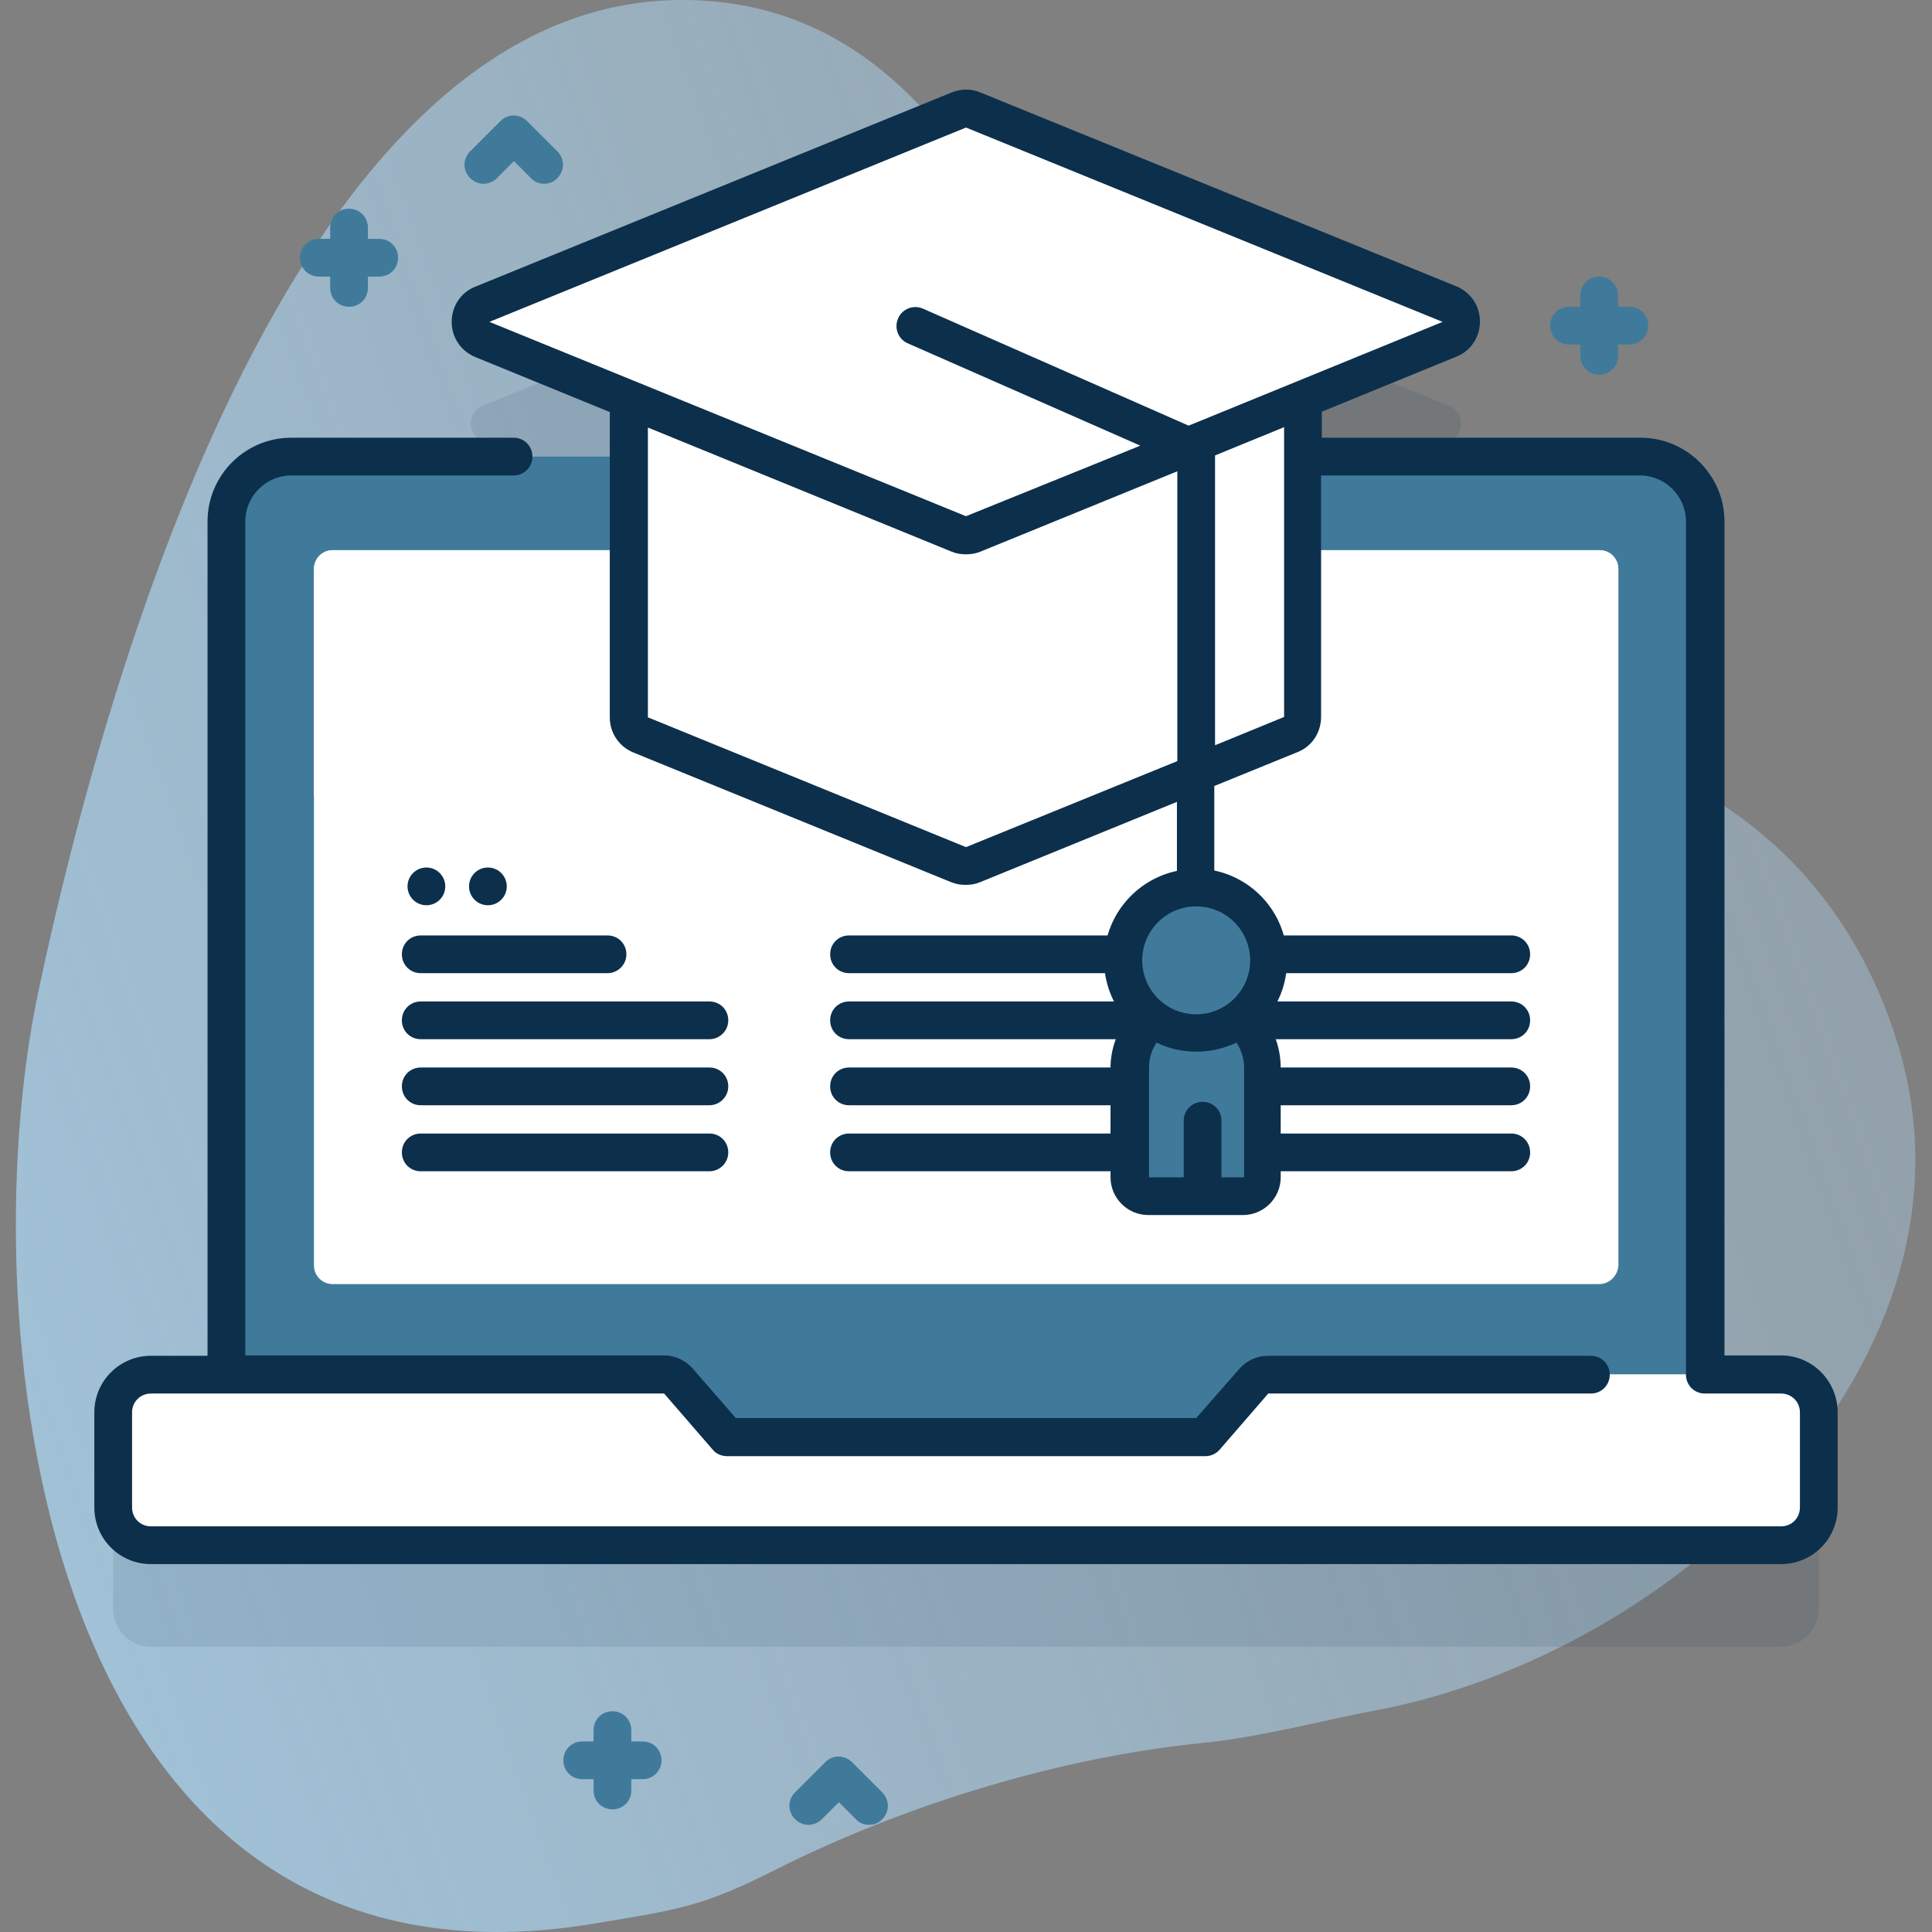 <?xml version="1.0" encoding="utf-8"?>
<!-- Generator: Adobe Illustrator 24.3.0, SVG Export Plug-In . SVG Version: 6.00 Build 0)  -->
<svg version="1.1" id="Capa_1" xmlns="http://www.w3.org/2000/svg" xmlns:xlink="http://www.w3.org/1999/xlink" x="0px" y="0px"
	 viewBox="0 0 512 512" style="enable-background:new 0 0 512 512;" xml:space="preserve">
<rect x="0" y="0" width="512" height="512" fill="#808080" stroke="none"/>
<style type="text/css">
	.st0{fill:url(#SVGID_1_);}
	.st1{opacity:0.1;fill:#0C2F4C;enable-background:new    ;}
	.st2{fill:#407A9B;}
	.st3{fill:#FFFFFF;}
	.st4{fill:#0C2F4C;}
</style>
<g>
	<g>
		<g>
			
				<linearGradient id="SVGID_1_" gradientUnits="userSpaceOnUse" x1="-4847.373" y1="2585.861" x2="-5331.83" y2="1231.465" gradientTransform="matrix(0 -1 1 0 -1673.6 -4850.99)">
				<stop  offset="0" style="stop-color:#BBE4FF;stop-opacity:0"/>
				<stop  offset="1" style="stop-color:#ABDDFF"/>
			</linearGradient>
			<path class="st0" d="M180.3,0C79.6,0.5,29.1,173.6,10.2,262.6c-18.9,89,0.8,271.5,147.1,247.2c23.6-3.9,29.2-4.7,48.6-14.5
				c34.7-17.4,75.7-29.7,112.8-33.4c15.2-1.5,34.4-6.5,44.6-8.4c81.6-14.7,164.9-93.8,139.7-176.6c-18.9-62.2-74.4-87.3-130-83.8
				c-30.5,1.9-63-16-69.5-35.8C282.4,92.9,258-0.4,180.3,0L180.3,0z"/>
		</g>
		<g>
			<path class="st1" d="M254.1,56.1l-126.3,51.5c-4.1,1.7-4.1,7.6,0,9.3l126.3,51.5c1.2,0.5,2.6,0.5,3.8,0l126.3-51.5
				c4.1-1.7,4.1-7.6,0-9.3L257.9,56.1C256.7,55.7,255.3,55.7,254.1,56.1L254.1,56.1z"/>
			<path class="st1" d="M482,401.2v25.2c0,5.5-4.5,10-10,10H40c-5.5,0-10-4.5-10-10v-25.2c0-5.5,4.5-10,10-10h136
				c1.5,0,2.8,0.6,3.8,1.7l12.9,14.9h126.7l12.9-14.9c1-1.1,2.3-1.7,3.8-1.7h136C477.5,391.2,482,395.7,482,401.2L482,401.2z"/>
			<path class="st2" d="M452,387.9H60V138.2c0-9.5,7.7-17.2,17.2-17.2h357.7c9.5,0,17.2,7.7,17.2,17.2L452,387.9L452,387.9z"/>
			<path class="st3" d="M482,374.2v25.2c0,5.5-4.5,10-10,10H40c-5.5,0-10-4.5-10-10v-25.2c0-5.5,4.5-10,10-10h136
				c1.5,0,2.8,0.6,3.8,1.7l12.9,14.9h126.7l12.9-14.9c1-1.1,2.3-1.7,3.8-1.7h136C477.5,364.2,482,368.7,482,374.2L482,374.2z"/>
			<path class="st3" d="M423.8,340.3H88.2c-2.8,0-5-2.2-5-5V150.8c0-2.8,2.2-5,5-5h335.7c2.8,0,5,2.2,5,5v184.4
				C428.8,338,426.6,340.3,423.8,340.3z"/>
			<path class="st3" d="M428.8,211v-60.2c0-2.8-2.2-5-5-5H88.2c-2.8,0-5,2.2-5,5V211H428.8z"/>
			<g>
				<g>
					<g>
						<path class="st4" d="M400.5,257.9H225c-2.8,0-5-2.2-5-5s2.2-5,5-5h175.5c2.8,0,5,2.2,5,5S403.3,257.9,400.5,257.9z"/>
					</g>
					<g>
						<path class="st4" d="M400.5,275.4H225c-2.8,0-5-2.2-5-5s2.2-5,5-5h175.5c2.8,0,5,2.2,5,5S403.3,275.4,400.5,275.4z"/>
					</g>
					<g>
						<path class="st4" d="M400.5,292.9H225c-2.8,0-5-2.2-5-5s2.2-5,5-5h175.5c2.8,0,5,2.2,5,5S403.3,292.9,400.5,292.9z"/>
					</g>
					<g>
						<path class="st4" d="M400.5,300.4c2.8,0,5,2.2,5,5s-2.2,5-5,5H225c-2.8,0-5-2.2-5-5s2.2-5,5-5H400.5z"/>
					</g>
				</g>
				<g>
					<g>
						<g>
							<path class="st4" d="M161,257.9h-49.5c-2.8,0-5-2.2-5-5s2.2-5,5-5H161c2.8,0,5,2.2,5,5S163.7,257.9,161,257.9z"/>
						</g>
						<g>
							<path class="st4" d="M188,275.4h-76.5c-2.8,0-5-2.2-5-5s2.2-5,5-5H188c2.8,0,5,2.2,5,5S190.7,275.4,188,275.4z"/>
						</g>
					</g>
					<g>
						<g>
							<path class="st4" d="M188,292.9h-76.5c-2.8,0-5-2.2-5-5s2.2-5,5-5H188c2.8,0,5,2.2,5,5S190.7,292.9,188,292.9z"/>
						</g>
						<g>
							<path class="st4" d="M188,310.4h-76.5c-2.8,0-5-2.2-5-5s2.2-5,5-5H188c2.8,0,5,2.2,5,5S190.7,310.4,188,310.4z"/>
						</g>
					</g>
					<g>
						<circle class="st4" cx="113" cy="234.9" r="5"/>
						<circle class="st4" cx="129.3" cy="234.9" r="5"/>
					</g>
				</g>
			</g>
			<g>
				<path class="st2" d="M100.5,63.3h-3v-3c0-2.8-2.2-5-5-5s-5,2.2-5,5v3h-3c-2.8,0-5,2.2-5,5s2.2,5,5,5h3v3c0,2.8,2.2,5,5,5
					s5-2.2,5-5v-3h3c2.8,0,5-2.2,5-5S103.3,63.3,100.5,63.3z"/>
				<path class="st2" d="M170.3,461.5h-3v-3c0-2.8-2.2-5-5-5s-5,2.2-5,5v3h-3c-2.8,0-5,2.2-5,5s2.2,5,5,5h3v3c0,2.8,2.2,5,5,5
					s5-2.2,5-5v-3h3c2.8,0,5-2.2,5-5S173.1,461.5,170.3,461.5z"/>
				<path class="st2" d="M431.8,81.3h-3v-3c0-2.8-2.2-5-5-5s-5,2.2-5,5v3h-3c-2.8,0-5,2.2-5,5s2.2,5,5,5h3v3c0,2.8,2.2,5,5,5
					s5-2.2,5-5v-3h3c2.8,0,5-2.2,5-5S434.6,81.3,431.8,81.3z"/>
				<path class="st2" d="M144.2,48.7c-1.3,0-2.6-0.5-3.5-1.5l-4.5-4.5l-4.5,4.5c-2,2-5.1,2-7.1,0c-2-2-2-5.1,0-7.1l8-8
					c2-2,5.1-2,7.1,0l8,8c2,2,2,5.1,0,7.1C146.8,48.2,145.5,48.7,144.2,48.7z"/>
				<path class="st2" d="M230.3,483.6c-1.3,0-2.6-0.5-3.5-1.5l-4.5-4.5l-4.5,4.5c-2,2-5.1,2-7.1,0c-2-2-2-5.1,0-7.1l8-8
					c2-2,5.1-2,7.1,0l8,8c2,2,2,5.1,0,7.1C232.8,483.2,231.5,483.6,230.3,483.6z"/>
			</g>
			<path class="st3" d="M345.3,94.8v95.3c0,2-1.2,3.9-3.1,4.6l-84.3,34.4c-1.2,0.5-2.6,0.5-3.8,0l-84.3-34.4
				c-1.9-0.8-3.1-2.6-3.1-4.6V94.8H345.3z"/>
			<path class="st3" d="M254.1,29.1L127.8,80.7c-4.1,1.7-4.1,7.6,0,9.3l126.3,51.5c1.2,0.5,2.6,0.5,3.8,0l126.3-51.5
				c4.1-1.7,4.1-7.6,0-9.3L257.9,29.1C256.7,28.7,255.3,28.7,254.1,29.1L254.1,29.1z"/>
			<path class="st2" d="M329.6,317h-25.1c-2.8,0-5-2.2-5-5v-29c0-9.7,7.9-17.6,17.6-17.6s17.6,7.9,17.6,17.6v29
				C334.6,314.8,332.3,317,329.6,317z"/>
			<circle class="st2" cx="317" cy="254.5" r="19.3"/>
			<path class="st4" d="M472,359.2H457V138.2c0-12.2-10-22.2-22.2-22.2h-84.5v-6.9l35.7-14.6c3.8-1.5,6.2-5.2,6.2-9.3
				c0-4.1-2.4-7.7-6.2-9.3L259.8,24.5c-2.4-1-5.1-1-7.6,0L125.9,76c-3.8,1.5-6.2,5.2-6.2,9.3c0,4.1,2.4,7.7,6.2,9.3l35.7,14.6v80.9
				c0,4.1,2.4,7.7,6.2,9.3l84.3,34.4c1.2,0.5,2.5,0.7,3.8,0.7c1.3,0,2.6-0.2,3.8-0.7l52.2-21.3v18.3c-11,2.3-19.3,12.1-19.3,23.7
				c0,6,2.2,11.4,5.8,15.7c-2.5,3.6-4.1,8.1-4.1,12.8v29c0,5.5,4.5,10,10,10h25.1c5.5,0,10-4.5,10-10v-29c0-4.8-1.5-9.2-4-12.9
				c3.6-4.2,5.7-9.7,5.7-15.7c0-11.7-8.3-21.4-19.3-23.7v-22.4l22.1-9c3.8-1.5,6.2-5.2,6.2-9.3V126h84.5c6.7,0,12.2,5.5,12.2,12.2
				v226.1c0,2.8,2.2,5,5,5H472c2.8,0,5,2.2,5,5v25.2c0,2.8-2.2,5-5,5H40c-2.8,0-5-2.2-5-5v-25.2c0-2.8,2.2-5,5-5h136l12.9,14.9
				c0.9,1.1,2.3,1.7,3.8,1.7h126.7c1.5,0,2.8-0.6,3.8-1.7l12.9-14.9h85.5c2.8,0,5-2.2,5-5s-2.2-5-5-5H336c-2.9,0-5.7,1.3-7.6,3.5
				L317,375.8H195l-11.4-13.1c-1.9-2.2-4.7-3.5-7.6-3.5H65V138.2c0-6.7,5.5-12.2,12.2-12.2h58.9c2.8,0,5-2.2,5-5s-2.2-5-5-5H77.2
				C64.9,116,55,126,55,138.2v221.1H40c-8.3,0-15,6.7-15,15v25.2c0,8.3,6.7,15,15,15h432c8.3,0,15-6.7,15-15v-25.2
				C487,366,480.3,359.2,472,359.2L472,359.2z M323.7,312v-15c0-2.8-2.2-5-5-5s-5,2.2-5,5v15h-9.2v-29c0-2.5,0.7-4.7,2-6.7
				c3.2,1.6,6.8,2.4,10.6,2.4c3.8,0,7.4-0.9,10.6-2.4c1.2,1.9,2,4.2,2,6.7l0,29H323.7z M331.3,254.5c0,7.9-6.4,14.3-14.3,14.3
				s-14.3-6.4-14.3-14.3s6.4-14.3,14.3-14.3S331.3,246.6,331.3,254.5L331.3,254.5z M256,33.8l126.3,51.5l-67.3,27.5l-70.4-31
				c-2.5-1.1-5.5,0-6.6,2.6c-1.1,2.5,0,5.5,2.6,6.6l61.6,27.1L256,136.8L129.7,85.3L256,33.8z M256,224.5l-84.3-34.4v-76.8
				l80.5,32.9c1.2,0.5,2.5,0.7,3.8,0.7c1.3,0,2.6-0.2,3.8-0.7l52.2-21.3v76.8L256,224.5z M322,197.5v-76.8l18.3-7.5v76.8L322,197.5z
				"/>
		</g>
	</g>
</g>
</svg>
